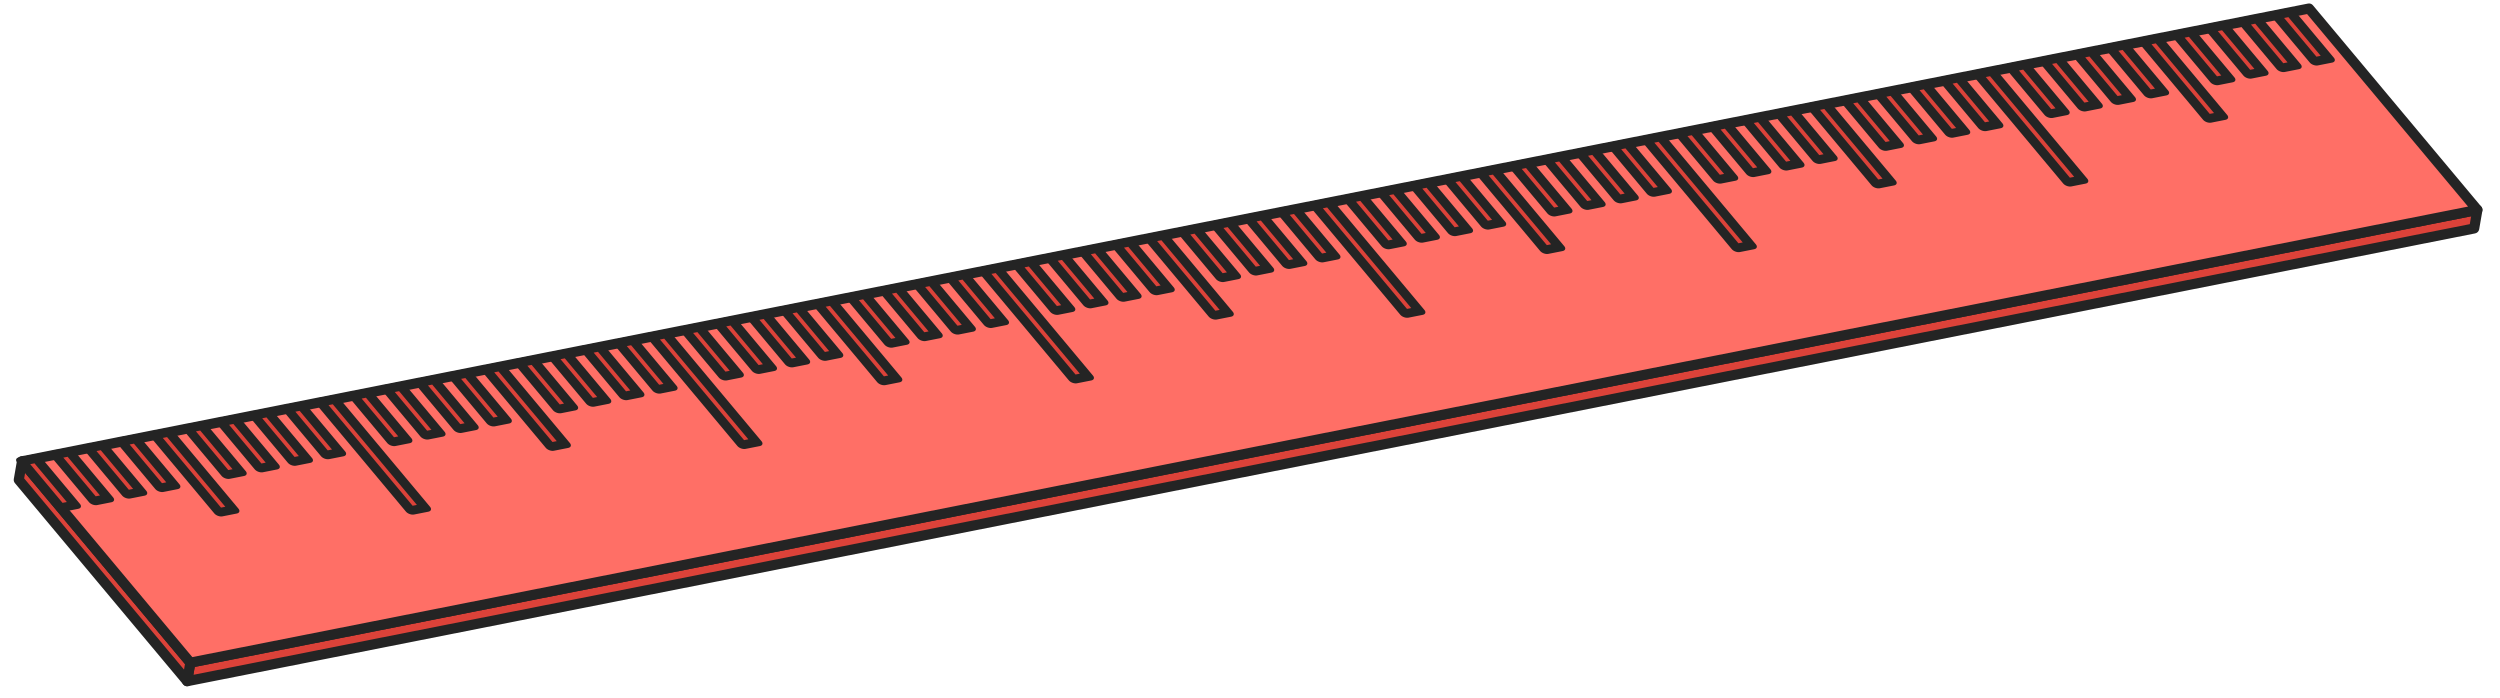 <?xml version="1.0" encoding="UTF-8"?> <svg xmlns="http://www.w3.org/2000/svg" width="247" height="69" viewBox="0 0 247 69" fill="none"> <path d="M18.807 65.469L244.767 20.736L244.449 22.57L18.489 67.303L18.807 65.469Z" fill="#DC4239"></path> <path d="M244.767 20.736L245.26 20.822C245.288 20.659 245.234 20.494 245.116 20.378C244.998 20.263 244.831 20.214 244.67 20.246L244.767 20.736ZM18.807 65.469L18.71 64.979C18.507 65.019 18.35 65.18 18.315 65.384L18.807 65.469ZM18.489 67.303L17.997 67.218C17.969 67.38 18.022 67.546 18.14 67.661C18.258 67.776 18.425 67.826 18.587 67.793L18.489 67.303ZM244.449 22.57L244.546 23.06C244.749 23.02 244.906 22.859 244.942 22.655L244.449 22.57ZM244.67 20.246L18.71 64.979L18.904 65.96L244.864 21.227L244.67 20.246ZM18.315 65.384L17.997 67.218L18.982 67.388L19.3 65.555L18.315 65.384ZM18.587 67.793L244.546 23.06L244.352 22.079L18.392 66.812L18.587 67.793ZM244.942 22.655L245.26 20.822L244.274 20.651L243.956 22.484L244.942 22.655Z" fill="#242424"></path> <path d="M2.174 45.575L18.807 65.469L18.489 67.303L1.856 47.409L2.174 45.575Z" fill="#DC4239"></path> <path d="M18.807 65.469L19.3 65.555C19.325 65.41 19.285 65.262 19.191 65.149L18.807 65.469ZM2.174 45.575L2.557 45.255C2.432 45.105 2.232 45.042 2.044 45.092C1.856 45.143 1.714 45.298 1.681 45.49L2.174 45.575ZM1.856 47.409L1.363 47.323C1.338 47.468 1.378 47.617 1.472 47.73L1.856 47.409ZM18.489 67.303L18.106 67.624C18.231 67.773 18.431 67.837 18.619 67.786C18.807 67.736 18.949 67.58 18.982 67.388L18.489 67.303ZM19.191 65.149L2.557 45.255L1.79 45.896L18.424 65.79L19.191 65.149ZM1.681 45.49L1.363 47.323L2.348 47.494L2.666 45.661L1.681 45.49ZM1.472 47.73L18.106 67.624L18.873 66.982L2.239 47.088L1.472 47.73ZM18.982 67.388L19.3 65.555L18.315 65.384L17.997 67.218L18.982 67.388Z" fill="#242424"></path> <path d="M2.174 45.575L228.133 0.842L244.767 20.736L18.807 65.469L2.174 45.575Z" fill="#FF6F66"></path> <path d="M2.174 45.575L2.076 45.085C1.903 45.119 1.761 45.242 1.702 45.409C1.643 45.575 1.677 45.76 1.79 45.896L2.174 45.575ZM228.133 0.842L228.517 0.521C228.4 0.381 228.215 0.316 228.036 0.351L228.133 0.842ZM244.767 20.736L244.864 21.227C245.037 21.192 245.18 21.069 245.238 20.903C245.297 20.736 245.264 20.551 245.15 20.416L244.767 20.736ZM18.807 65.469L18.424 65.79C18.541 65.93 18.725 65.995 18.904 65.96L18.807 65.469ZM2.271 46.066L228.23 1.332L228.036 0.351L2.076 45.085L2.271 46.066ZM227.75 1.163L244.383 21.057L245.15 20.416L228.517 0.521L227.75 1.163ZM244.67 20.246L18.71 64.979L18.904 65.96L244.864 21.227L244.67 20.246ZM19.191 65.149L2.557 45.254L1.79 45.896L18.424 65.79L19.191 65.149Z" fill="#242424"></path> <rect width="1.431" height="9.974" transform="matrix(0.981 -0.194 0.641 0.767 15.273 42.982)" fill="#DC4239" stroke="#242424" stroke-linejoin="round"></rect> <rect width="1.431" height="13.963" transform="matrix(0.981 -0.194 0.641 0.767 31.646 39.74)" fill="#DC4239" stroke="#242424" stroke-linejoin="round"></rect> <rect width="1.431" height="9.974" transform="matrix(0.981 -0.194 0.641 0.767 48.02 36.499)" fill="#DC4239" stroke="#242424" stroke-linejoin="round"></rect> <rect width="1.431" height="13.963" transform="matrix(0.981 -0.194 0.641 0.767 64.394 33.257)" fill="#DC4239" stroke="#242424" stroke-linejoin="round"></rect> <rect width="1.431" height="9.974" transform="matrix(0.981 -0.194 0.641 0.767 80.768 30.015)" fill="#DC4239" stroke="#242424" stroke-linejoin="round"></rect> <rect width="1.431" height="13.963" transform="matrix(0.981 -0.194 0.641 0.767 97.142 26.774)" fill="#DC4239" stroke="#242424" stroke-linejoin="round"></rect> <rect width="1.431" height="9.974" transform="matrix(0.981 -0.194 0.641 0.767 113.516 23.533)" fill="#DC4239" stroke="#242424" stroke-linejoin="round"></rect> <rect width="1.431" height="13.963" transform="matrix(0.981 -0.194 0.641 0.767 129.89 20.291)" fill="#DC4239" stroke="#242424" stroke-linejoin="round"></rect> <rect width="1.431" height="9.974" transform="matrix(0.981 -0.194 0.641 0.767 146.264 17.049)" fill="#DC4239" stroke="#242424" stroke-linejoin="round"></rect> <rect width="1.431" height="13.963" transform="matrix(0.981 -0.194 0.641 0.767 162.638 13.808)" fill="#DC4239" stroke="#242424" stroke-linejoin="round"></rect> <rect width="1.431" height="9.974" transform="matrix(0.981 -0.194 0.641 0.767 179.011 10.566)" fill="#DC4239" stroke="#242424" stroke-linejoin="round"></rect> <rect width="1.431" height="13.963" transform="matrix(0.981 -0.194 0.641 0.767 195.385 7.325)" fill="#DC4239" stroke="#242424" stroke-linejoin="round"></rect> <rect width="1.431" height="9.974" transform="matrix(0.981 -0.194 0.641 0.767 211.759 4.083)" fill="#DC4239" stroke="#242424" stroke-linejoin="round"></rect> <rect width="1.431" height="5.984" transform="matrix(0.981 -0.194 0.641 0.767 2.174 45.575)" fill="#DC4239" stroke="#242424" stroke-linejoin="round"></rect> <rect width="1.431" height="5.984" transform="matrix(0.981 -0.194 0.641 0.767 18.548 42.334)" fill="#DC4239" stroke="#242424" stroke-linejoin="round"></rect> <rect width="1.431" height="5.984" transform="matrix(0.981 -0.194 0.641 0.767 34.921 39.092)" fill="#DC4239" stroke="#242424" stroke-linejoin="round"></rect> <rect width="1.431" height="5.984" transform="matrix(0.981 -0.194 0.641 0.767 51.295 35.85)" fill="#DC4239" stroke="#242424" stroke-linejoin="round"></rect> <rect width="1.431" height="5.984" transform="matrix(0.981 -0.194 0.641 0.767 67.669 32.609)" fill="#DC4239" stroke="#242424" stroke-linejoin="round"></rect> <rect width="1.431" height="5.984" transform="matrix(0.981 -0.194 0.641 0.767 84.043 29.367)" fill="#DC4239" stroke="#242424" stroke-linejoin="round"></rect> <rect width="1.431" height="5.984" transform="matrix(0.981 -0.194 0.641 0.767 100.417 26.126)" fill="#DC4239" stroke="#242424" stroke-linejoin="round"></rect> <rect width="1.431" height="5.984" transform="matrix(0.981 -0.194 0.641 0.767 116.791 22.884)" fill="#DC4239" stroke="#242424" stroke-linejoin="round"></rect> <rect width="1.431" height="5.984" transform="matrix(0.981 -0.194 0.641 0.767 133.165 19.643)" fill="#DC4239" stroke="#242424" stroke-linejoin="round"></rect> <rect width="1.431" height="5.984" transform="matrix(0.981 -0.194 0.641 0.767 149.538 16.401)" fill="#DC4239" stroke="#242424" stroke-linejoin="round"></rect> <rect width="1.431" height="5.984" transform="matrix(0.981 -0.194 0.641 0.767 165.912 13.159)" fill="#DC4239" stroke="#242424" stroke-linejoin="round"></rect> <rect width="1.431" height="5.984" transform="matrix(0.981 -0.194 0.641 0.767 182.286 9.918)" fill="#DC4239" stroke="#242424" stroke-linejoin="round"></rect> <rect width="1.431" height="5.984" transform="matrix(0.981 -0.194 0.641 0.767 198.66 6.677)" fill="#DC4239" stroke="#242424" stroke-linejoin="round"></rect> <rect width="1.431" height="5.984" transform="matrix(0.981 -0.194 0.641 0.767 215.034 3.435)" fill="#DC4239" stroke="#242424" stroke-linejoin="round"></rect> <rect width="1.431" height="5.984" transform="matrix(0.981 -0.194 0.641 0.767 5.448 44.927)" fill="#DC4239" stroke="#242424" stroke-linejoin="round"></rect> <rect width="1.431" height="5.984" transform="matrix(0.981 -0.194 0.641 0.767 21.822 41.685)" fill="#DC4239" stroke="#242424" stroke-linejoin="round"></rect> <rect width="1.431" height="5.984" transform="matrix(0.981 -0.194 0.641 0.767 38.196 38.444)" fill="#DC4239" stroke="#242424" stroke-linejoin="round"></rect> <rect width="1.431" height="5.984" transform="matrix(0.981 -0.194 0.641 0.767 54.57 35.202)" fill="#DC4239" stroke="#242424" stroke-linejoin="round"></rect> <rect width="1.431" height="5.984" transform="matrix(0.981 -0.194 0.641 0.767 70.944 31.96)" fill="#DC4239" stroke="#242424" stroke-linejoin="round"></rect> <rect width="1.431" height="5.984" transform="matrix(0.981 -0.194 0.641 0.767 87.318 28.719)" fill="#DC4239" stroke="#242424" stroke-linejoin="round"></rect> <rect width="1.431" height="5.984" transform="matrix(0.981 -0.194 0.641 0.767 103.692 25.477)" fill="#DC4239" stroke="#242424" stroke-linejoin="round"></rect> <rect width="1.431" height="5.984" transform="matrix(0.981 -0.194 0.641 0.767 120.066 22.236)" fill="#DC4239" stroke="#242424" stroke-linejoin="round"></rect> <rect width="1.431" height="5.984" transform="matrix(0.981 -0.194 0.641 0.767 136.439 18.994)" fill="#DC4239" stroke="#242424" stroke-linejoin="round"></rect> <rect width="1.431" height="5.984" transform="matrix(0.981 -0.194 0.641 0.767 152.813 15.753)" fill="#DC4239" stroke="#242424" stroke-linejoin="round"></rect> <rect width="1.431" height="5.984" transform="matrix(0.981 -0.194 0.641 0.767 169.187 12.511)" fill="#DC4239" stroke="#242424" stroke-linejoin="round"></rect> <rect width="1.431" height="5.984" transform="matrix(0.981 -0.194 0.641 0.767 185.561 9.27)" fill="#DC4239" stroke="#242424" stroke-linejoin="round"></rect> <rect width="1.431" height="5.984" transform="matrix(0.981 -0.194 0.641 0.767 201.935 6.028)" fill="#DC4239" stroke="#242424" stroke-linejoin="round"></rect> <rect width="1.431" height="5.984" transform="matrix(0.981 -0.194 0.641 0.767 218.309 2.787)" fill="#DC4239" stroke="#242424" stroke-linejoin="round"></rect> <rect width="1.431" height="5.984" transform="matrix(0.981 -0.194 0.641 0.767 8.723 44.278)" fill="#DC4239" stroke="#242424" stroke-linejoin="round"></rect> <rect width="1.431" height="5.984" transform="matrix(0.981 -0.194 0.641 0.767 25.097 41.037)" fill="#DC4239" stroke="#242424" stroke-linejoin="round"></rect> <rect width="1.431" height="5.984" transform="matrix(0.981 -0.194 0.641 0.767 41.471 37.795)" fill="#DC4239" stroke="#242424" stroke-linejoin="round"></rect> <rect width="1.431" height="5.984" transform="matrix(0.981 -0.194 0.641 0.767 57.845 34.554)" fill="#DC4239" stroke="#242424" stroke-linejoin="round"></rect> <rect width="1.431" height="5.984" transform="matrix(0.981 -0.194 0.641 0.767 74.219 31.312)" fill="#DC4239" stroke="#242424" stroke-linejoin="round"></rect> <rect width="1.431" height="5.984" transform="matrix(0.981 -0.194 0.641 0.767 90.593 28.071)" fill="#DC4239" stroke="#242424" stroke-linejoin="round"></rect> <rect width="1.431" height="5.984" transform="matrix(0.981 -0.194 0.641 0.767 106.966 24.829)" fill="#DC4239" stroke="#242424" stroke-linejoin="round"></rect> <rect width="1.431" height="5.984" transform="matrix(0.981 -0.194 0.641 0.767 123.34 21.587)" fill="#DC4239" stroke="#242424" stroke-linejoin="round"></rect> <rect width="1.431" height="5.984" transform="matrix(0.981 -0.194 0.641 0.767 139.714 18.346)" fill="#DC4239" stroke="#242424" stroke-linejoin="round"></rect> <rect width="1.431" height="5.984" transform="matrix(0.981 -0.194 0.641 0.767 156.088 15.105)" fill="#DC4239" stroke="#242424" stroke-linejoin="round"></rect> <rect width="1.431" height="5.984" transform="matrix(0.981 -0.194 0.641 0.767 172.462 11.863)" fill="#DC4239" stroke="#242424" stroke-linejoin="round"></rect> <rect width="1.431" height="5.984" transform="matrix(0.981 -0.194 0.641 0.767 188.836 8.622)" fill="#DC4239" stroke="#242424" stroke-linejoin="round"></rect> <rect width="1.431" height="5.984" transform="matrix(0.981 -0.194 0.641 0.767 205.21 5.38)" fill="#DC4239" stroke="#242424" stroke-linejoin="round"></rect> <rect width="1.431" height="5.984" transform="matrix(0.981 -0.194 0.641 0.767 221.583 2.138)" fill="#DC4239" stroke="#242424" stroke-linejoin="round"></rect> <rect width="1.431" height="5.984" transform="matrix(0.981 -0.194 0.641 0.767 11.998 43.63)" fill="#DC4239" stroke="#242424" stroke-linejoin="round"></rect> <rect width="1.431" height="5.984" transform="matrix(0.981 -0.194 0.641 0.767 28.372 40.388)" fill="#DC4239" stroke="#242424" stroke-linejoin="round"></rect> <rect width="1.431" height="5.984" transform="matrix(0.981 -0.194 0.641 0.767 44.746 37.147)" fill="#DC4239" stroke="#242424" stroke-linejoin="round"></rect> <rect width="1.431" height="5.984" transform="matrix(0.981 -0.194 0.641 0.767 61.12 33.906)" fill="#DC4239" stroke="#242424" stroke-linejoin="round"></rect> <rect width="1.431" height="5.984" transform="matrix(0.981 -0.194 0.641 0.767 77.493 30.664)" fill="#DC4239" stroke="#242424" stroke-linejoin="round"></rect> <rect width="1.431" height="5.984" transform="matrix(0.981 -0.194 0.641 0.767 93.867 27.422)" fill="#DC4239" stroke="#242424" stroke-linejoin="round"></rect> <rect width="1.431" height="5.984" transform="matrix(0.981 -0.194 0.641 0.767 110.241 24.181)" fill="#DC4239" stroke="#242424" stroke-linejoin="round"></rect> <rect width="1.431" height="5.984" transform="matrix(0.981 -0.194 0.641 0.767 126.615 20.939)" fill="#DC4239" stroke="#242424" stroke-linejoin="round"></rect> <rect width="1.431" height="5.984" transform="matrix(0.981 -0.194 0.641 0.767 142.989 17.698)" fill="#DC4239" stroke="#242424" stroke-linejoin="round"></rect> <rect width="1.431" height="5.984" transform="matrix(0.981 -0.194 0.641 0.767 159.363 14.456)" fill="#DC4239" stroke="#242424" stroke-linejoin="round"></rect> <rect width="1.431" height="5.984" transform="matrix(0.981 -0.194 0.641 0.767 175.737 11.215)" fill="#DC4239" stroke="#242424" stroke-linejoin="round"></rect> <rect width="1.431" height="5.984" transform="matrix(0.981 -0.194 0.641 0.767 192.111 7.973)" fill="#DC4239" stroke="#242424" stroke-linejoin="round"></rect> <rect width="1.431" height="5.984" transform="matrix(0.981 -0.194 0.641 0.767 208.485 4.732)" fill="#DC4239" stroke="#242424" stroke-linejoin="round"></rect> <rect width="1.431" height="5.984" transform="matrix(0.981 -0.194 0.641 0.767 224.858 1.49)" fill="#DC4239" stroke="#242424" stroke-linejoin="round"></rect> </svg> 